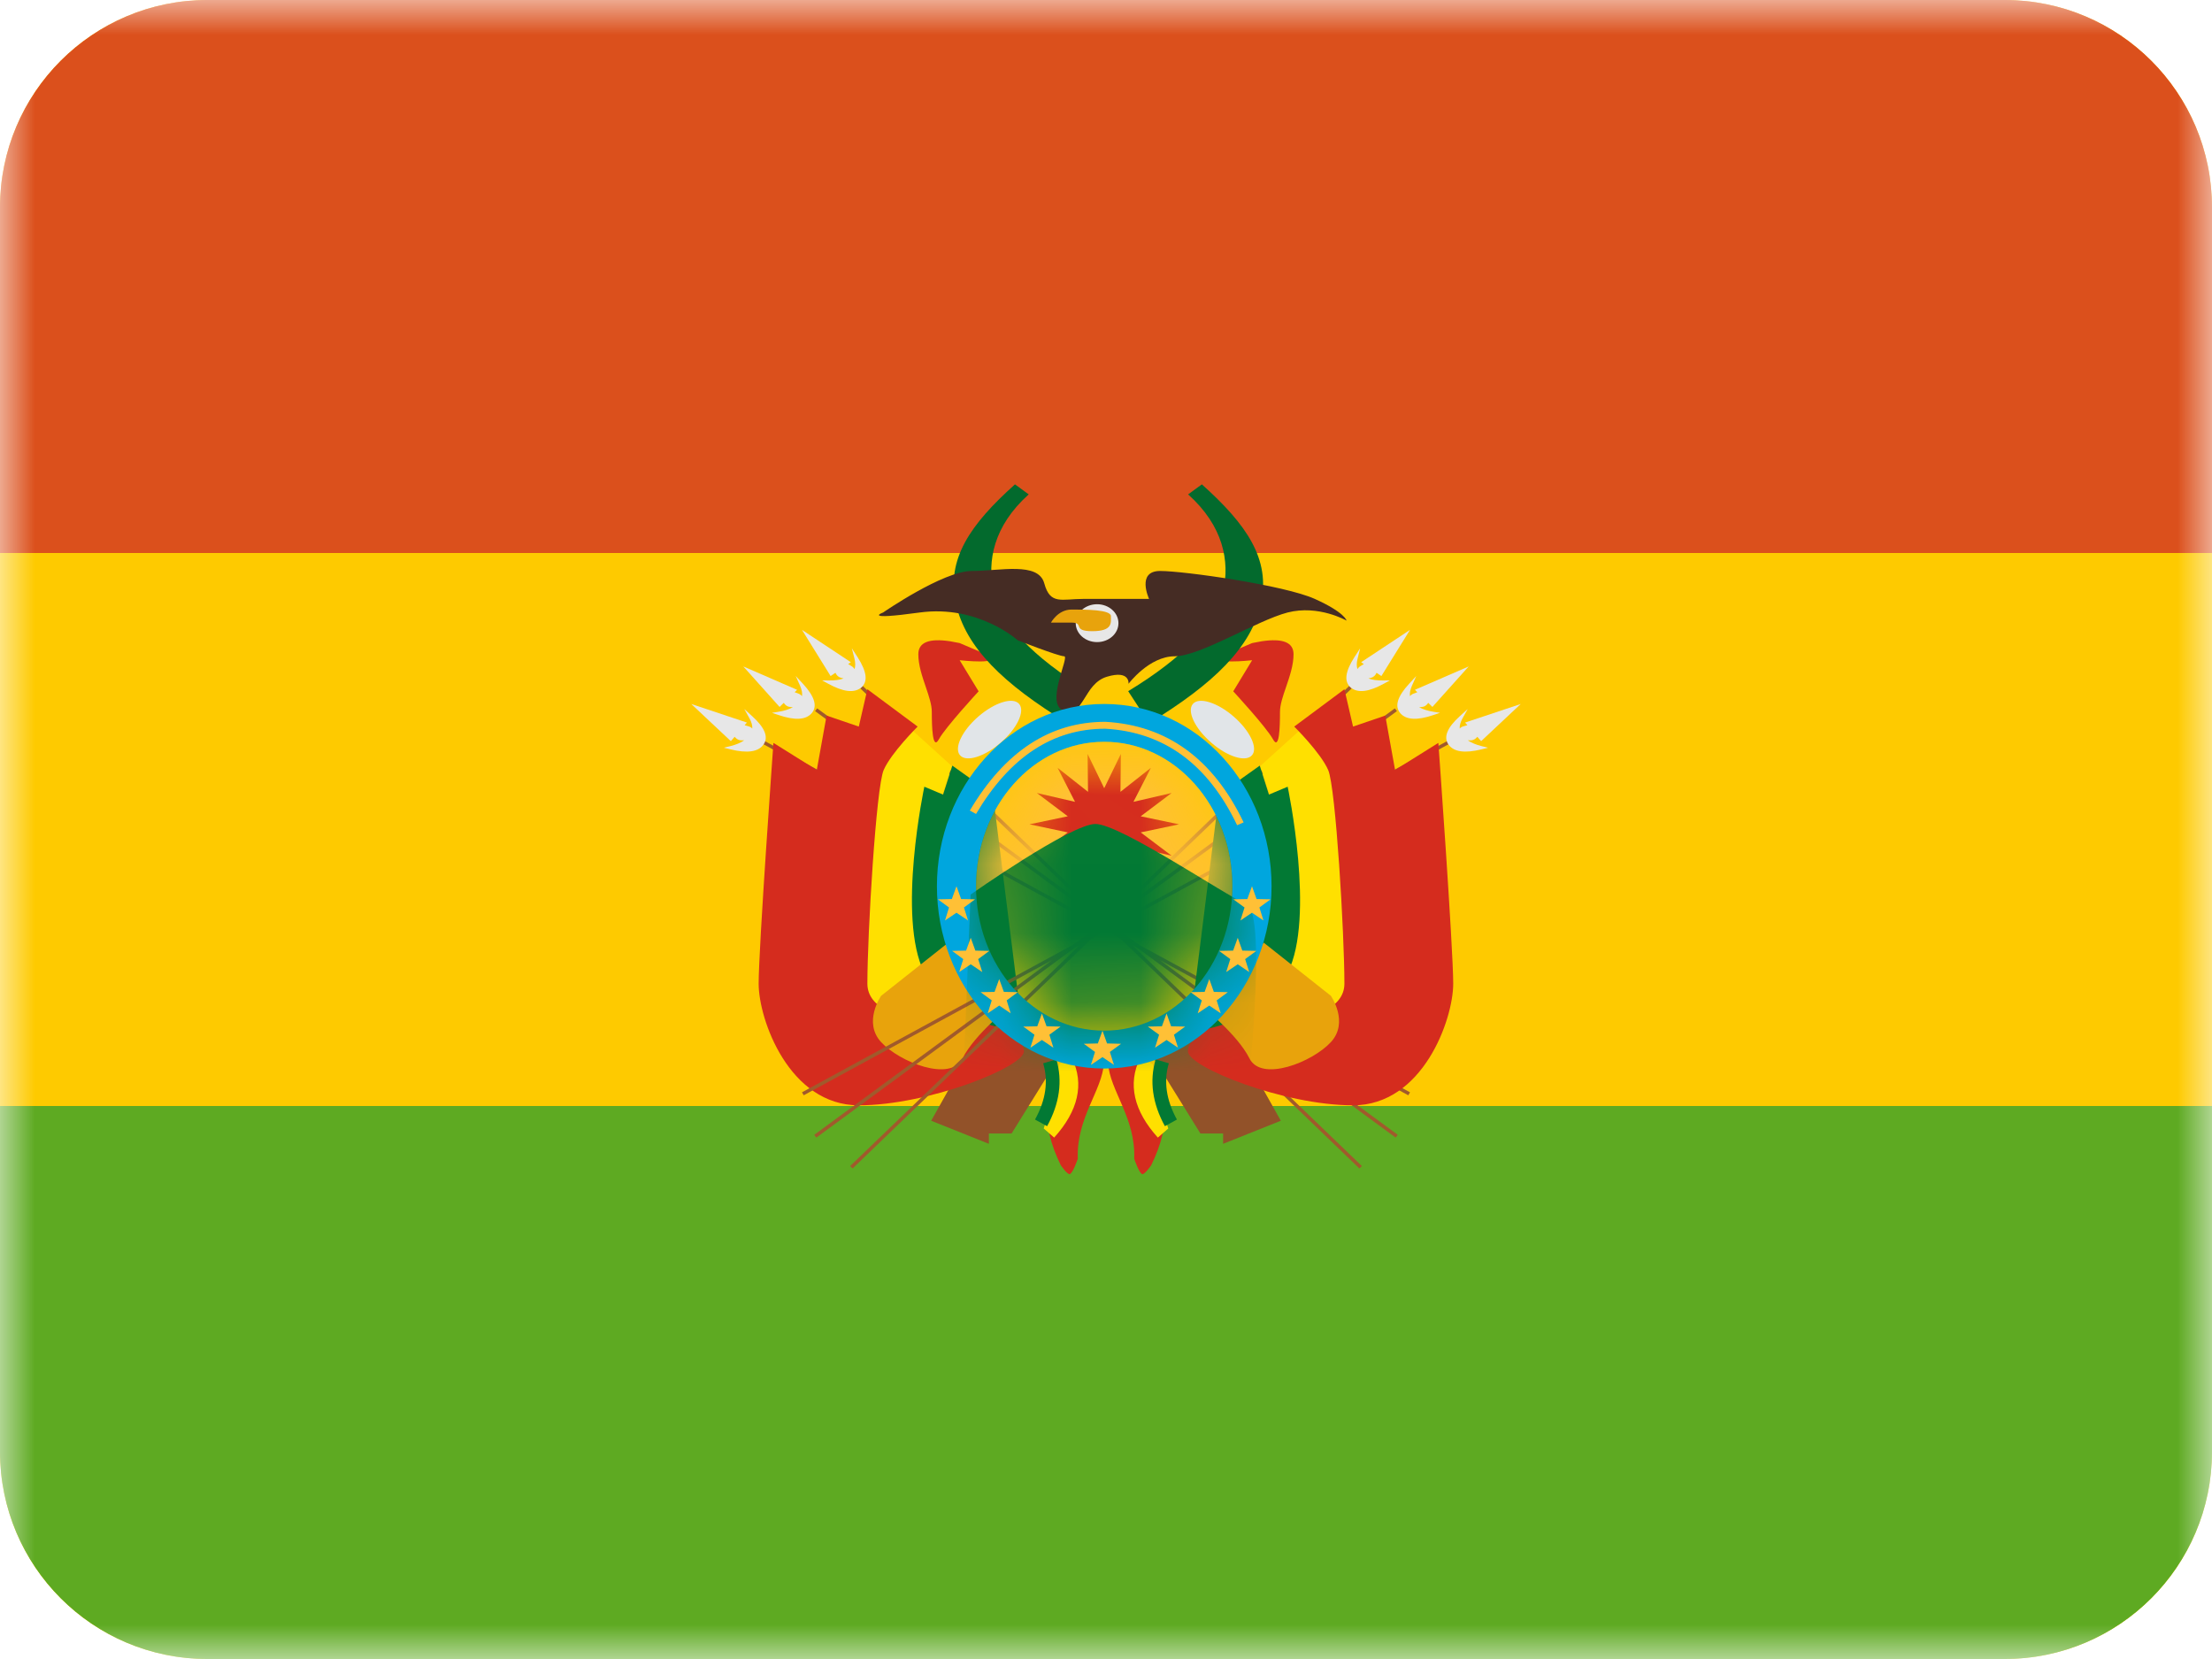 <?xml version="1.0" encoding="UTF-8"?>
<svg xmlns="http://www.w3.org/2000/svg" width="32" height="24" viewBox="0 0 32 24" fill="none">
  <mask id="mask0_3093_2862" style="mask-type:alpha" maskUnits="userSpaceOnUse" x="0" y="0" width="32" height="24">
    <rect width="32" height="24" fill="white"></rect>
  </mask>
  <g mask="url(#mask0_3093_2862)">
    <path fill-rule="evenodd" clip-rule="evenodd" d="M3 24C1.343 24 0 22.657 0 21V3C0 1.343 1.343 0 3 0H29C30.657 0 32 1.343 32 3V21C32 22.657 30.657 24 29 24H3Z" fill="#FECA00"></path>
    <path fill-rule="evenodd" clip-rule="evenodd" d="M0 8H32V3C32 1.343 30.657 0 29 0H3C1.343 0 0 1.343 0 3V8Z" fill="#DB501C"></path>
    <path fill-rule="evenodd" clip-rule="evenodd" d="M2.998 24C1.342 23.999 0 22.656 0 21V16H32V21C32 22.656 30.658 23.999 29.002 24C29.002 24 29.001 24 29 24H3C2.999 24 2.998 24 2.998 24Z" fill="#5EAA22"></path>
    <path d="M12.446 9.959L12.482 9.924L16.04 13.346L16.478 13.668L20.398 15.802L20.373 15.845L16.779 13.889L20.221 16.417L20.19 16.457L16.45 13.71L16.377 13.67L19.702 16.869L19.666 16.904L16.208 13.578L11.03 10.759L11.055 10.716L16.072 13.447L16.006 13.384L11.791 10.287L11.822 10.248L15.731 13.119L12.446 9.959Z" fill="#A05A2C"></path>
    <path d="M11.602 9.112L12.309 9.58L12.27 9.607C12.286 9.617 12.303 9.626 12.32 9.637C12.34 9.649 12.354 9.664 12.362 9.681C12.376 9.639 12.376 9.588 12.361 9.527L12.323 9.378L12.407 9.508C12.54 9.716 12.56 9.864 12.457 9.948C12.355 10.03 12.196 10.009 11.981 9.891L11.893 9.843L11.993 9.844C12.075 9.845 12.145 9.836 12.204 9.815L12.163 9.804C12.129 9.795 12.103 9.771 12.086 9.733L12.016 9.78L11.602 9.112Z" fill="#E7E7E7"></path>
    <path d="M10.753 9.641L11.531 9.979L11.496 10.014C11.514 10.02 11.533 10.027 11.553 10.035C11.575 10.044 11.591 10.056 11.602 10.072C11.609 10.027 11.599 9.977 11.574 9.92L11.511 9.779L11.617 9.893C11.784 10.075 11.829 10.217 11.742 10.318C11.656 10.417 11.495 10.423 11.263 10.344L11.168 10.312L11.267 10.296C11.348 10.283 11.416 10.261 11.47 10.231L11.428 10.227C11.392 10.224 11.362 10.204 11.338 10.168L11.278 10.227L10.753 9.641Z" fill="#E7E7E7"></path>
    <path d="M10 10.184L10.805 10.453L10.772 10.491C10.791 10.496 10.811 10.502 10.831 10.508C10.854 10.514 10.871 10.525 10.883 10.54C10.886 10.495 10.872 10.446 10.842 10.391L10.767 10.257L10.882 10.361C11.065 10.527 11.122 10.665 11.044 10.773C10.967 10.879 10.808 10.899 10.569 10.841L10.472 10.817L10.569 10.793C10.649 10.773 10.715 10.745 10.766 10.71H10.723C10.687 10.71 10.655 10.692 10.628 10.659L10.573 10.722L10 10.184Z" fill="#E7E7E7"></path>
    <path fill-rule="evenodd" clip-rule="evenodd" d="M13.471 16.213L14.306 14.724L15.477 15.04L14.634 16.398H14.306V16.547L13.471 16.213Z" fill="#925229"></path>
    <path fill-rule="evenodd" clip-rule="evenodd" d="M13.114 10.489L12.561 11.063L12.36 14.857L14.351 15.147C14.351 15.147 13.483 14.386 13.355 13.915C13.227 13.445 13.187 11.691 13.429 11.424L13.618 11.534L13.77 11.083" fill="#FFE000"></path>
    <path d="M13.745 9.277C13.788 9.284 13.883 9.303 13.883 9.303L14.264 9.465C14.562 9.627 13.883 9.551 13.883 9.551L14.157 10.001C14.157 10.001 13.678 10.52 13.584 10.692C13.49 10.865 13.48 10.52 13.48 10.298C13.48 10.195 13.438 10.071 13.393 9.938C13.341 9.786 13.285 9.622 13.285 9.465C13.285 9.293 13.438 9.231 13.745 9.277Z" fill="#D52C1E"></path>
    <path d="M10.975 14.23C10.975 13.71 11.189 10.747 11.189 10.747L11.816 11.139L11.958 10.352L12.424 10.511L12.548 9.971L13.275 10.511C13.275 10.511 12.894 10.888 12.784 11.139C12.674 11.389 12.548 13.513 12.548 14.23C12.548 14.948 14.4 14.821 14.4 14.821C14.4 14.821 14.813 14.983 14.813 15.209C14.813 15.435 13.431 15.99 12.424 15.99C11.417 15.99 10.975 14.751 10.975 14.23Z" fill="#D52C1E"></path>
    <path fill-rule="evenodd" clip-rule="evenodd" d="M13.777 11.076L13.643 11.495L13.372 11.381C13.372 11.381 12.968 13.277 13.372 14.072C13.777 14.866 14.795 14.924 14.795 14.924L14.365 11.495L13.777 11.076Z" fill="#027934"></path>
    <path fill-rule="evenodd" clip-rule="evenodd" d="M13.717 13.638L12.747 14.406C12.747 14.406 12.48 14.787 12.747 15.076C13.013 15.365 13.751 15.659 13.925 15.311C14.099 14.962 14.616 14.554 14.616 14.554L13.717 13.638Z" fill="#E8A30C"></path>
    <path fill-rule="evenodd" clip-rule="evenodd" d="M14.479 10.742C14.715 10.537 14.833 10.287 14.743 10.183C14.653 10.079 14.388 10.162 14.152 10.367C13.916 10.572 13.798 10.823 13.888 10.926C13.978 11.03 14.243 10.948 14.479 10.742Z" fill="#E1E5E8"></path>
    <path fill-rule="evenodd" clip-rule="evenodd" d="M15.97 15.378L15.461 15.373C15.083 15.747 15.048 16.25 15.346 16.857C15.346 16.857 15.443 16.998 15.477 16.985C15.525 16.966 15.592 16.762 15.592 16.762C15.569 16.169 15.947 15.776 15.97 15.378Z" fill="#D52C1E"></path>
    <path fill-rule="evenodd" clip-rule="evenodd" d="M15.325 15.393L15.508 15.308C15.689 15.683 15.598 16.071 15.25 16.457L15.099 16.325C15.25 15.883 15.25 15.7 15.325 15.393Z" fill="#FFE000"></path>
    <path d="M15.091 15.382L15.282 15.326C15.374 15.64 15.328 15.963 15.148 16.292L14.973 16.196C15.13 15.912 15.168 15.642 15.091 15.382Z" fill="#027934"></path>
    <path d="M19.554 9.959L19.518 9.924L15.96 13.346L15.522 13.668L11.602 15.802L11.627 15.845L15.221 13.889L11.779 16.417L11.81 16.457L15.55 13.71L15.623 13.67L12.298 16.869L12.334 16.904L15.792 13.578L20.97 10.759L20.945 10.716L15.928 13.447L15.994 13.384L20.209 10.287L20.178 10.248L16.269 13.119L19.554 9.959Z" fill="#A05A2C"></path>
    <path d="M20.398 9.112L19.691 9.58L19.73 9.607C19.714 9.617 19.698 9.626 19.68 9.637C19.66 9.649 19.646 9.664 19.638 9.681C19.624 9.639 19.624 9.588 19.64 9.527L19.677 9.378L19.593 9.508C19.459 9.716 19.44 9.864 19.543 9.948C19.645 10.03 19.804 10.009 20.019 9.891L20.107 9.843L20.007 9.844C19.925 9.845 19.855 9.836 19.796 9.815L19.837 9.804C19.871 9.795 19.897 9.771 19.914 9.733L19.984 9.78L20.398 9.112Z" fill="#E7E7E7"></path>
    <path d="M21.247 9.641L20.469 9.979L20.504 10.014C20.486 10.02 20.467 10.027 20.447 10.035C20.425 10.044 20.409 10.056 20.398 10.072C20.391 10.027 20.401 9.977 20.426 9.92L20.489 9.779L20.384 9.893C20.216 10.075 20.171 10.217 20.258 10.318C20.344 10.417 20.505 10.423 20.737 10.344L20.832 10.312L20.733 10.296C20.652 10.283 20.584 10.261 20.53 10.231L20.572 10.227C20.608 10.224 20.638 10.204 20.662 10.168L20.722 10.227L21.247 9.641Z" fill="#E7E7E7"></path>
    <path d="M22 10.184L21.195 10.453L21.228 10.491C21.209 10.496 21.189 10.502 21.169 10.508C21.146 10.514 21.129 10.525 21.117 10.54C21.114 10.495 21.128 10.446 21.158 10.391L21.233 10.257L21.118 10.361C20.935 10.527 20.878 10.665 20.956 10.773C21.033 10.879 21.192 10.899 21.431 10.841L21.528 10.817L21.431 10.793C21.351 10.773 21.285 10.745 21.234 10.71H21.277C21.313 10.71 21.345 10.692 21.372 10.659L21.427 10.722L22 10.184Z" fill="#E7E7E7"></path>
    <path fill-rule="evenodd" clip-rule="evenodd" d="M18.529 16.213L17.694 14.724L16.523 15.04L17.366 16.398H17.694V16.547L18.529 16.213Z" fill="#925229"></path>
    <path fill-rule="evenodd" clip-rule="evenodd" d="M18.887 10.489L19.439 11.063L19.64 14.857L17.649 15.147C17.649 15.147 18.517 14.386 18.645 13.915C18.773 13.445 18.813 11.691 18.571 11.424L18.382 11.534L18.23 11.083" fill="#FFE000"></path>
    <path d="M18.252 9.277C18.209 9.284 18.114 9.303 18.114 9.303L17.734 9.465C17.436 9.627 18.114 9.551 18.114 9.551L17.841 10.001C17.841 10.001 18.32 10.52 18.414 10.692C18.508 10.865 18.517 10.52 18.517 10.298C18.517 10.195 18.559 10.071 18.605 9.938C18.657 9.786 18.713 9.622 18.713 9.465C18.713 9.293 18.559 9.231 18.252 9.277Z" fill="#D52C1E"></path>
    <path d="M21.023 14.23C21.023 13.71 20.808 10.747 20.808 10.747L20.182 11.139L20.04 10.352L19.574 10.511L19.449 9.971L18.723 10.511C18.723 10.511 19.104 10.888 19.214 11.139C19.324 11.389 19.449 13.513 19.449 14.23C19.449 14.948 17.598 14.821 17.598 14.821C17.598 14.821 17.185 14.983 17.185 15.209C17.185 15.435 18.567 15.99 19.574 15.99C20.581 15.99 21.023 14.751 21.023 14.23Z" fill="#D52C1E"></path>
    <path fill-rule="evenodd" clip-rule="evenodd" d="M18.224 11.076L18.357 11.495L18.628 11.381C18.628 11.381 19.032 13.277 18.628 14.072C18.224 14.866 17.205 14.924 17.205 14.924L17.635 11.495L18.224 11.076Z" fill="#027934"></path>
    <path fill-rule="evenodd" clip-rule="evenodd" d="M18.283 13.638L19.253 14.406C19.253 14.406 19.52 14.787 19.253 15.076C18.987 15.365 18.249 15.659 18.075 15.311C17.901 14.962 17.384 14.554 17.384 14.554L18.283 13.638Z" fill="#E8A30C"></path>
    <path fill-rule="evenodd" clip-rule="evenodd" d="M17.521 10.742C17.285 10.537 17.167 10.287 17.257 10.183C17.347 10.079 17.612 10.162 17.848 10.367C18.084 10.572 18.202 10.823 18.112 10.926C18.022 11.03 17.757 10.948 17.521 10.742Z" fill="#E1E5E8"></path>
    <path fill-rule="evenodd" clip-rule="evenodd" d="M16.03 15.378L16.539 15.373C16.917 15.747 16.952 16.25 16.654 16.857C16.654 16.857 16.557 16.998 16.523 16.985C16.475 16.966 16.408 16.762 16.408 16.762C16.431 16.169 16.053 15.776 16.03 15.378Z" fill="#D52C1E"></path>
    <path fill-rule="evenodd" clip-rule="evenodd" d="M16.675 15.393L16.492 15.308C16.311 15.683 16.402 16.071 16.75 16.457L16.901 16.325C16.75 15.883 16.75 15.7 16.675 15.393Z" fill="#FFE000"></path>
    <path d="M16.909 15.382L16.718 15.326C16.626 15.64 16.672 15.963 16.852 16.292L17.026 16.196C16.87 15.912 16.832 15.642 16.909 15.382Z" fill="#027934"></path>
    <path d="M14.882 7.152L14.683 7.007C14.039 7.585 13.685 8.087 13.829 8.734C13.969 9.363 14.509 9.891 15.447 10.462L15.749 9.999C14.928 9.499 14.476 9.013 14.374 8.556C14.277 8.118 14.373 7.609 14.882 7.152Z" fill="#036A2D"></path>
    <path d="M17.188 7.152L17.387 7.007C18.031 7.585 18.385 8.087 18.241 8.734C18.101 9.363 17.561 9.891 16.623 10.462L16.321 9.999C17.142 9.499 17.594 9.013 17.695 8.556C17.793 8.118 17.697 7.609 17.188 7.152Z" fill="#036A2D"></path>
    <path fill-rule="evenodd" clip-rule="evenodd" d="M12.775 8.861C12.775 8.861 13.645 8.26 14.057 8.26C14.47 8.26 15.02 8.123 15.107 8.439C15.193 8.755 15.356 8.664 15.675 8.664C15.995 8.664 16.623 8.664 16.623 8.664C16.623 8.664 16.435 8.26 16.783 8.26C17.131 8.26 18.582 8.466 19.02 8.664C19.458 8.861 19.48 8.978 19.48 8.978C19.48 8.978 19.075 8.745 18.626 8.861C18.178 8.978 17.364 9.494 16.994 9.494C16.623 9.494 16.326 9.892 16.326 9.892C16.326 9.892 16.351 9.688 16.013 9.79C15.675 9.892 15.683 10.372 15.395 10.284C15.107 10.196 15.478 9.494 15.395 9.494C15.312 9.494 14.723 9.263 14.723 9.263C14.723 9.263 14.151 8.745 13.303 8.861C12.454 8.978 12.775 8.861 12.775 8.861Z" fill="#452C24"></path>
    <path fill-rule="evenodd" clip-rule="evenodd" d="M15.871 9.289C16.042 9.289 16.18 9.166 16.18 9.015C16.18 8.864 16.042 8.741 15.871 8.741C15.7 8.741 15.562 8.864 15.562 9.015C15.562 9.166 15.7 9.289 15.871 9.289Z" fill="#E7E7E7"></path>
    <path fill-rule="evenodd" clip-rule="evenodd" d="M15.204 9.007C15.204 9.007 15.304 8.818 15.502 8.818C15.7 8.818 16.071 8.818 16.071 8.913C16.071 9.007 16.101 9.131 15.801 9.131C15.502 9.131 15.694 9.007 15.502 9.007C15.31 9.007 15.204 9.007 15.204 9.007Z" fill="#E8A30C"></path>
    <path fill-rule="evenodd" clip-rule="evenodd" d="M13.554 12.821C13.554 14.26 14.616 15.458 15.974 15.458C17.332 15.458 18.395 14.26 18.395 12.821C18.395 11.382 17.332 10.184 15.974 10.184C14.616 10.184 13.554 11.382 13.554 12.821ZM17.828 12.821C17.828 13.975 16.998 14.91 15.974 14.91C14.95 14.91 14.12 13.975 14.12 12.821C14.12 11.667 14.95 10.731 15.974 10.731C16.998 10.731 17.828 11.667 17.828 12.821Z" fill="#00A6DE"></path>
    <mask id="mask1_3093_2862" style="mask-type:alpha" maskUnits="userSpaceOnUse" x="14" y="10" width="4" height="5">
      <path fill-rule="evenodd" clip-rule="evenodd" d="M15.974 14.91C16.998 14.91 17.828 13.975 17.828 12.821C17.828 11.667 16.998 10.731 15.974 10.731C14.95 10.731 14.12 11.667 14.12 12.821C14.12 13.975 14.95 14.91 15.974 14.91Z" fill="white"></path>
    </mask>
    <g mask="url(#mask1_3093_2862)">
      <path fill-rule="evenodd" clip-rule="evenodd" d="M15.974 14.91C16.998 14.91 17.828 13.975 17.828 12.821C17.828 11.667 16.998 10.731 15.974 10.731C14.95 10.731 14.12 11.667 14.12 12.821C14.12 13.975 14.95 14.91 15.974 14.91Z" fill="#FFC036"></path>
      <path fill-rule="evenodd" clip-rule="evenodd" d="M15.974 12.448L15.734 12.944L15.74 12.396L15.3 12.742L15.552 12.251L15 12.379L15.447 12.042L14.893 11.925L15.447 11.809L15 11.472L15.552 11.6L15.3 11.108L15.74 11.455L15.734 10.907L15.974 11.403L16.215 10.907L16.209 11.455L16.649 11.108L16.397 11.6L16.949 11.472L16.502 11.809L17.056 11.925L16.502 12.042L16.949 12.379L16.397 12.251L16.649 12.742L16.209 12.396L16.215 12.944L15.974 12.448Z" fill="#D52C1E"></path>
      <path fill-rule="evenodd" clip-rule="evenodd" d="M14.041 12.941C14.041 12.941 15.491 11.92 15.847 11.92C16.203 11.92 17.723 12.947 18.034 13.086C18.345 13.226 18.034 15.964 18.034 15.964H13.921L14.041 12.941Z" fill="#027934"></path>
    </g>
    <path d="M14.03 11.726L14.12 11.775C14.608 10.951 15.23 10.542 15.988 10.542C16.837 10.589 17.473 11.052 17.897 11.938L17.991 11.897C17.551 10.979 16.883 10.492 15.991 10.442C15.19 10.442 14.536 10.872 14.03 11.726Z" fill="#FFC036"></path>
    <path d="M13.671 13.316L13.837 13.204L14.004 13.316L13.945 13.128L14.106 13.01L13.904 13.006L13.837 12.821L13.77 13.006L13.568 13.01L13.729 13.128L13.671 13.316Z" fill="#FFC036"></path>
    <path d="M14.043 13.95L13.877 14.062L13.935 13.875L13.774 13.756L13.976 13.752L14.043 13.567L14.11 13.752L14.312 13.756L14.151 13.875L14.21 14.062L14.043 13.95Z" fill="#FFC036"></path>
    <path d="M14.289 14.659L14.455 14.547L14.621 14.659L14.563 14.472L14.724 14.353L14.522 14.349L14.455 14.164L14.388 14.349L14.186 14.353L14.347 14.472L14.289 14.659Z" fill="#FFC036"></path>
    <path d="M15.073 15.045L14.906 15.157L14.965 14.969L14.804 14.851L15.006 14.847L15.073 14.662L15.14 14.847L15.342 14.851L15.181 14.969L15.239 15.157L15.073 15.045Z" fill="#FFC036"></path>
    <path d="M15.782 15.405L15.949 15.293L16.115 15.405L16.056 15.218L16.218 15.1L16.015 15.095L15.949 14.91L15.882 15.095L15.679 15.1L15.841 15.218L15.782 15.405Z" fill="#FFC036"></path>
    <path d="M18.112 13.204L18.278 13.316L18.219 13.128L18.381 13.01L18.178 13.006L18.112 12.821L18.045 13.006L17.842 13.01L18.004 13.128L17.945 13.316L18.112 13.204Z" fill="#FFC036"></path>
    <path d="M18.072 14.062L17.906 13.95L17.739 14.062L17.798 13.875L17.636 13.756L17.839 13.752L17.906 13.567L17.972 13.752L18.175 13.756L18.013 13.875L18.072 14.062Z" fill="#FFC036"></path>
    <path d="M17.494 14.547L17.66 14.659L17.601 14.472L17.763 14.353L17.56 14.349L17.494 14.164L17.427 14.349L17.224 14.353L17.386 14.472L17.327 14.659L17.494 14.547Z" fill="#FFC036"></path>
    <path d="M17.042 15.157L16.876 15.045L16.709 15.157L16.768 14.969L16.606 14.851L16.809 14.847L16.876 14.662L16.942 14.847L17.145 14.851L16.983 14.969L17.042 15.157Z" fill="#FFC036"></path>
  </g>
</svg>